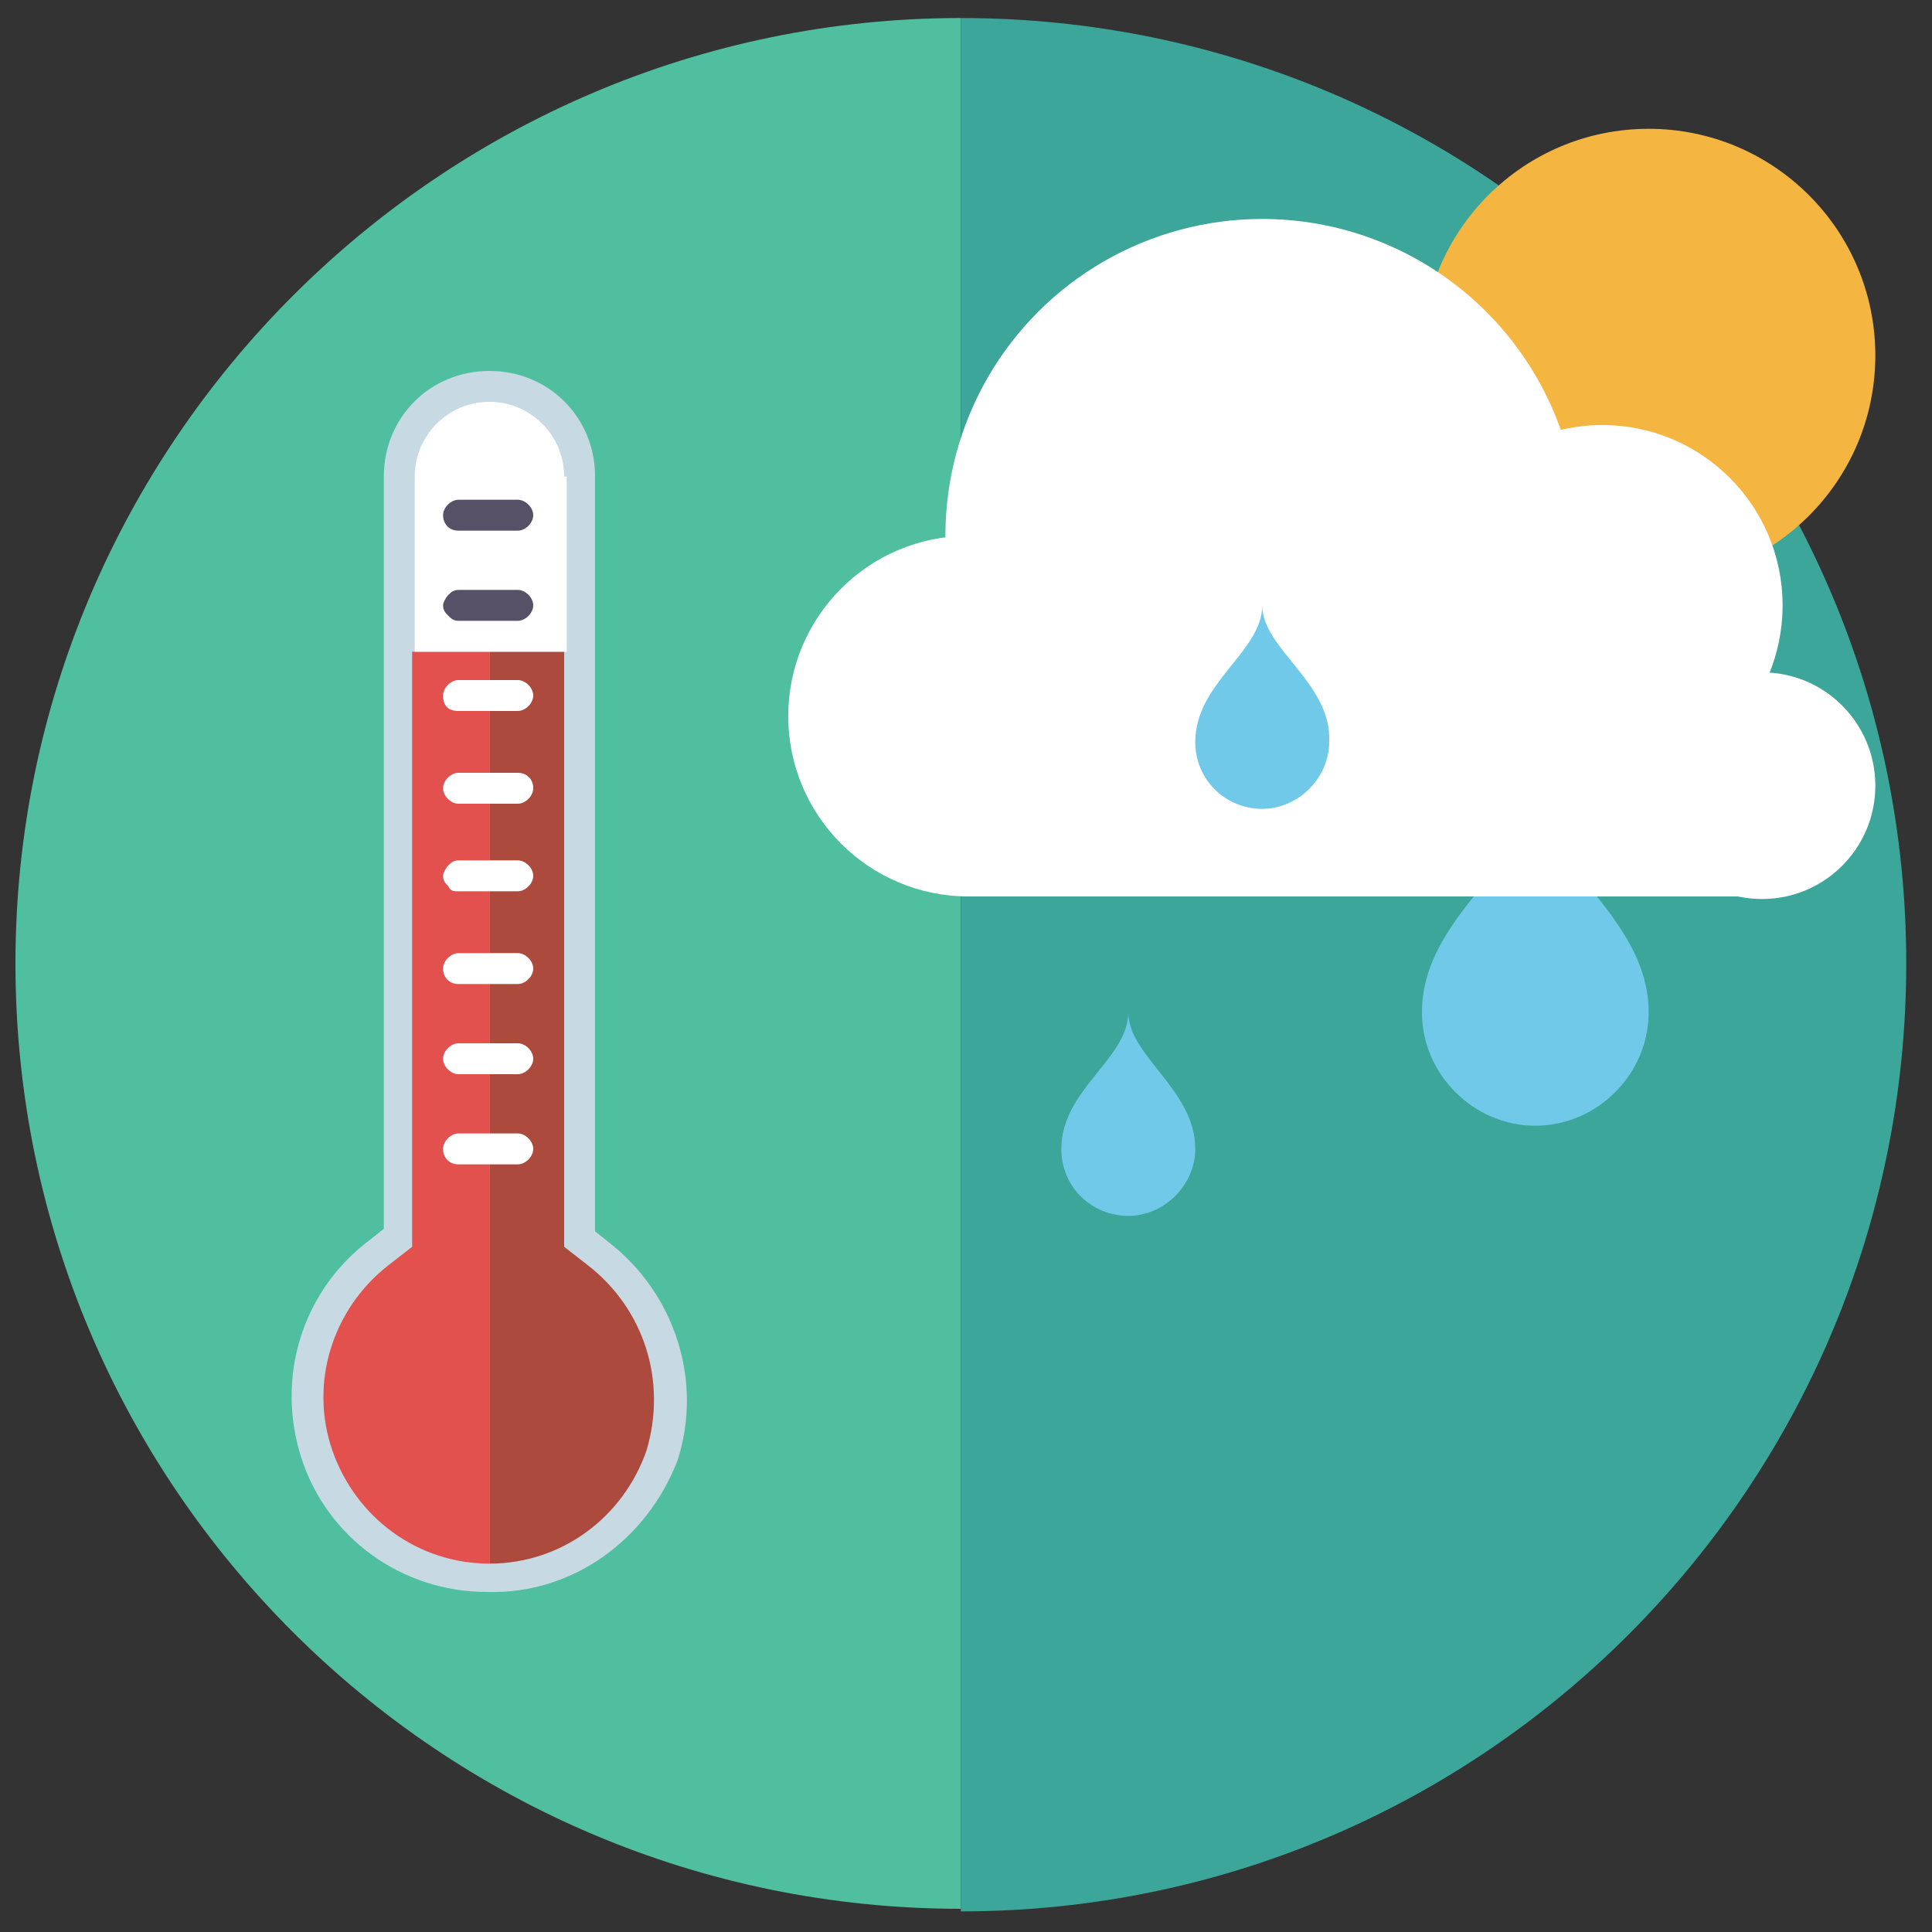 <svg xmlns="http://www.w3.org/2000/svg" xmlns:xlink="http://www.w3.org/1999/xlink" id="Layer_1" x="0px" y="0px" viewBox="0 0 75 75" style="enable-background:new 0 0 75 75;" xml:space="preserve"><rect x="0" y="0" width="75" height="75" fill="#333333" stroke="none"/><style type="text/css">	.st0{fill:#4FBF9F;}	.st1{fill:#3DA69B;}	.st2{fill:#F5B541;}	.st3{fill:#71C9E9;}	.st4{fill:#FFFFFF;}	.st5{fill:#C7D9E3;}	.st6{fill:#E2514E;}	.st7{fill:#AD4A3E;}	.st8{fill:#575167;}</style><g>	<g>		<path class="st0" d="M0.6,37.4c0,20.3,16.5,36.7,36.7,36.7V0.7C17.1,0.7,0.6,17.2,0.6,37.4z"></path>		<path class="st1" d="M37.3,0.7v73.5C57.6,74.2,74,57.7,74,37.4S57.6,0.7,37.3,0.7z"></path>	</g>	<g>		<circle class="st2" cx="64" cy="13.8" r="8.8"></circle>		<path class="st3" d="M59.6,30.5c0,2.9-4.4,5-4.4,8.8c0,2.4,2,4.4,4.4,4.4s4.4-2,4.4-4.4C64,35.5,59.6,33.4,59.6,30.5z"></path>		<g>			<circle class="st4" cx="49" cy="20.8" r="12.3"></circle>			<circle class="st4" cx="37.6" cy="27.8" r="7"></circle>			<circle class="st4" cx="62.2" cy="23.5" r="7"></circle>			<circle class="st4" cx="68.4" cy="30.5" r="4.4"></circle>			<rect x="37.6" y="27.8" class="st4" width="30.7" height="7"></rect>		</g>		<path class="st3" d="M43.8,39.3c0,1.8-2.6,3-2.6,5.3c0,1.5,1.2,2.6,2.6,2.6s2.6-1.2,2.6-2.6C46.4,42.3,43.8,41,43.8,39.3z"></path>		<path class="st3" d="M49,23.5c0,1.8-2.6,3-2.6,5.3c0,1.5,1.2,2.6,2.6,2.6s2.6-1.2,2.6-2.6C51.7,26.5,49,25.2,49,23.5z"></path>	</g>	<g>		<path class="st5" d="M18.9,61.8c-3.3,0-6.2-2.1-7.2-5.2c-1-3.1,0-6.5,2.7-8.5l0.5-0.4V18.5c0-2.3,1.8-4.1,4.1-4.1   c2.3,0,4.1,1.8,4.1,4.1v29.3l0.5,0.4h0c2.6,2,3.7,5.4,2.7,8.5C25.1,59.8,22.2,61.9,18.9,61.8z"></path>		<path class="st6" d="M16,25.3v23.1l-0.9,0.7v0c-2.2,1.7-3.1,4.6-2.2,7.2c0.9,2.6,3.3,4.4,6.1,4.4V25.3H16z"></path>		<path class="st7" d="M22.8,49.1l-0.9-0.7l0-23.1h-2.9v35.4c2.8,0,5.2-1.8,6.1-4.4C25.9,53.6,25,50.8,22.8,49.1z"></path>		<path class="st4" d="M17.8,27.6h2.3c0.3,0,0.6-0.3,0.6-0.6c0-0.3-0.3-0.6-0.6-0.6h-2.3c-0.3,0-0.6,0.3-0.6,0.6   C17.2,27.4,17.4,27.6,17.8,27.6z M20.1,30h-2.3c-0.3,0-0.6,0.3-0.6,0.6c0,0.3,0.3,0.6,0.6,0.6h2.3c0.3,0,0.6-0.3,0.6-0.6   C20.7,30.2,20.4,30,20.1,30z M21.9,18.5c0-1.6-1.3-2.9-2.9-2.9c-1.6,0-2.9,1.3-2.9,2.9v6.8h5.9V18.5z"></path>		<path class="st8" d="M17.8,20.6h2.3c0.3,0,0.6-0.3,0.6-0.6c0-0.3-0.3-0.6-0.6-0.6h-2.3c-0.3,0-0.6,0.3-0.6,0.6   C17.2,20.3,17.4,20.6,17.8,20.6z M17.8,24.1h2.3c0.3,0,0.6-0.3,0.6-0.6s-0.3-0.6-0.6-0.6h-2.3c-0.2,0-0.3,0.1-0.4,0.2   c-0.1,0.1-0.2,0.3-0.2,0.4c0,0.2,0.1,0.3,0.2,0.4C17.5,24,17.6,24.1,17.8,24.1z"></path>		<path class="st4" d="M17.8,45.2h2.3c0.3,0,0.6-0.3,0.6-0.6c0-0.3-0.3-0.6-0.6-0.6h-2.3c-0.3,0-0.6,0.3-0.6,0.6   C17.2,44.9,17.4,45.2,17.8,45.2z M17.8,34.6h2.3c0.3,0,0.6-0.3,0.6-0.6c0-0.3-0.3-0.6-0.6-0.6h-2.3c-0.2,0-0.3,0.1-0.4,0.2   c-0.1,0.1-0.2,0.3-0.2,0.4c0,0.2,0.1,0.3,0.2,0.4C17.5,34.6,17.6,34.6,17.8,34.6z M17.8,38.2h2.3c0.3,0,0.6-0.3,0.6-0.6   c0-0.3-0.3-0.6-0.6-0.6h-2.3c-0.3,0-0.6,0.3-0.6,0.6C17.2,37.9,17.4,38.2,17.8,38.2z M20.1,40.5h-2.3c-0.3,0-0.6,0.3-0.6,0.6   c0,0.3,0.3,0.6,0.6,0.6h2.3c0.3,0,0.6-0.3,0.6-0.6C20.7,40.8,20.4,40.5,20.1,40.5z"></path>	</g></g></svg>